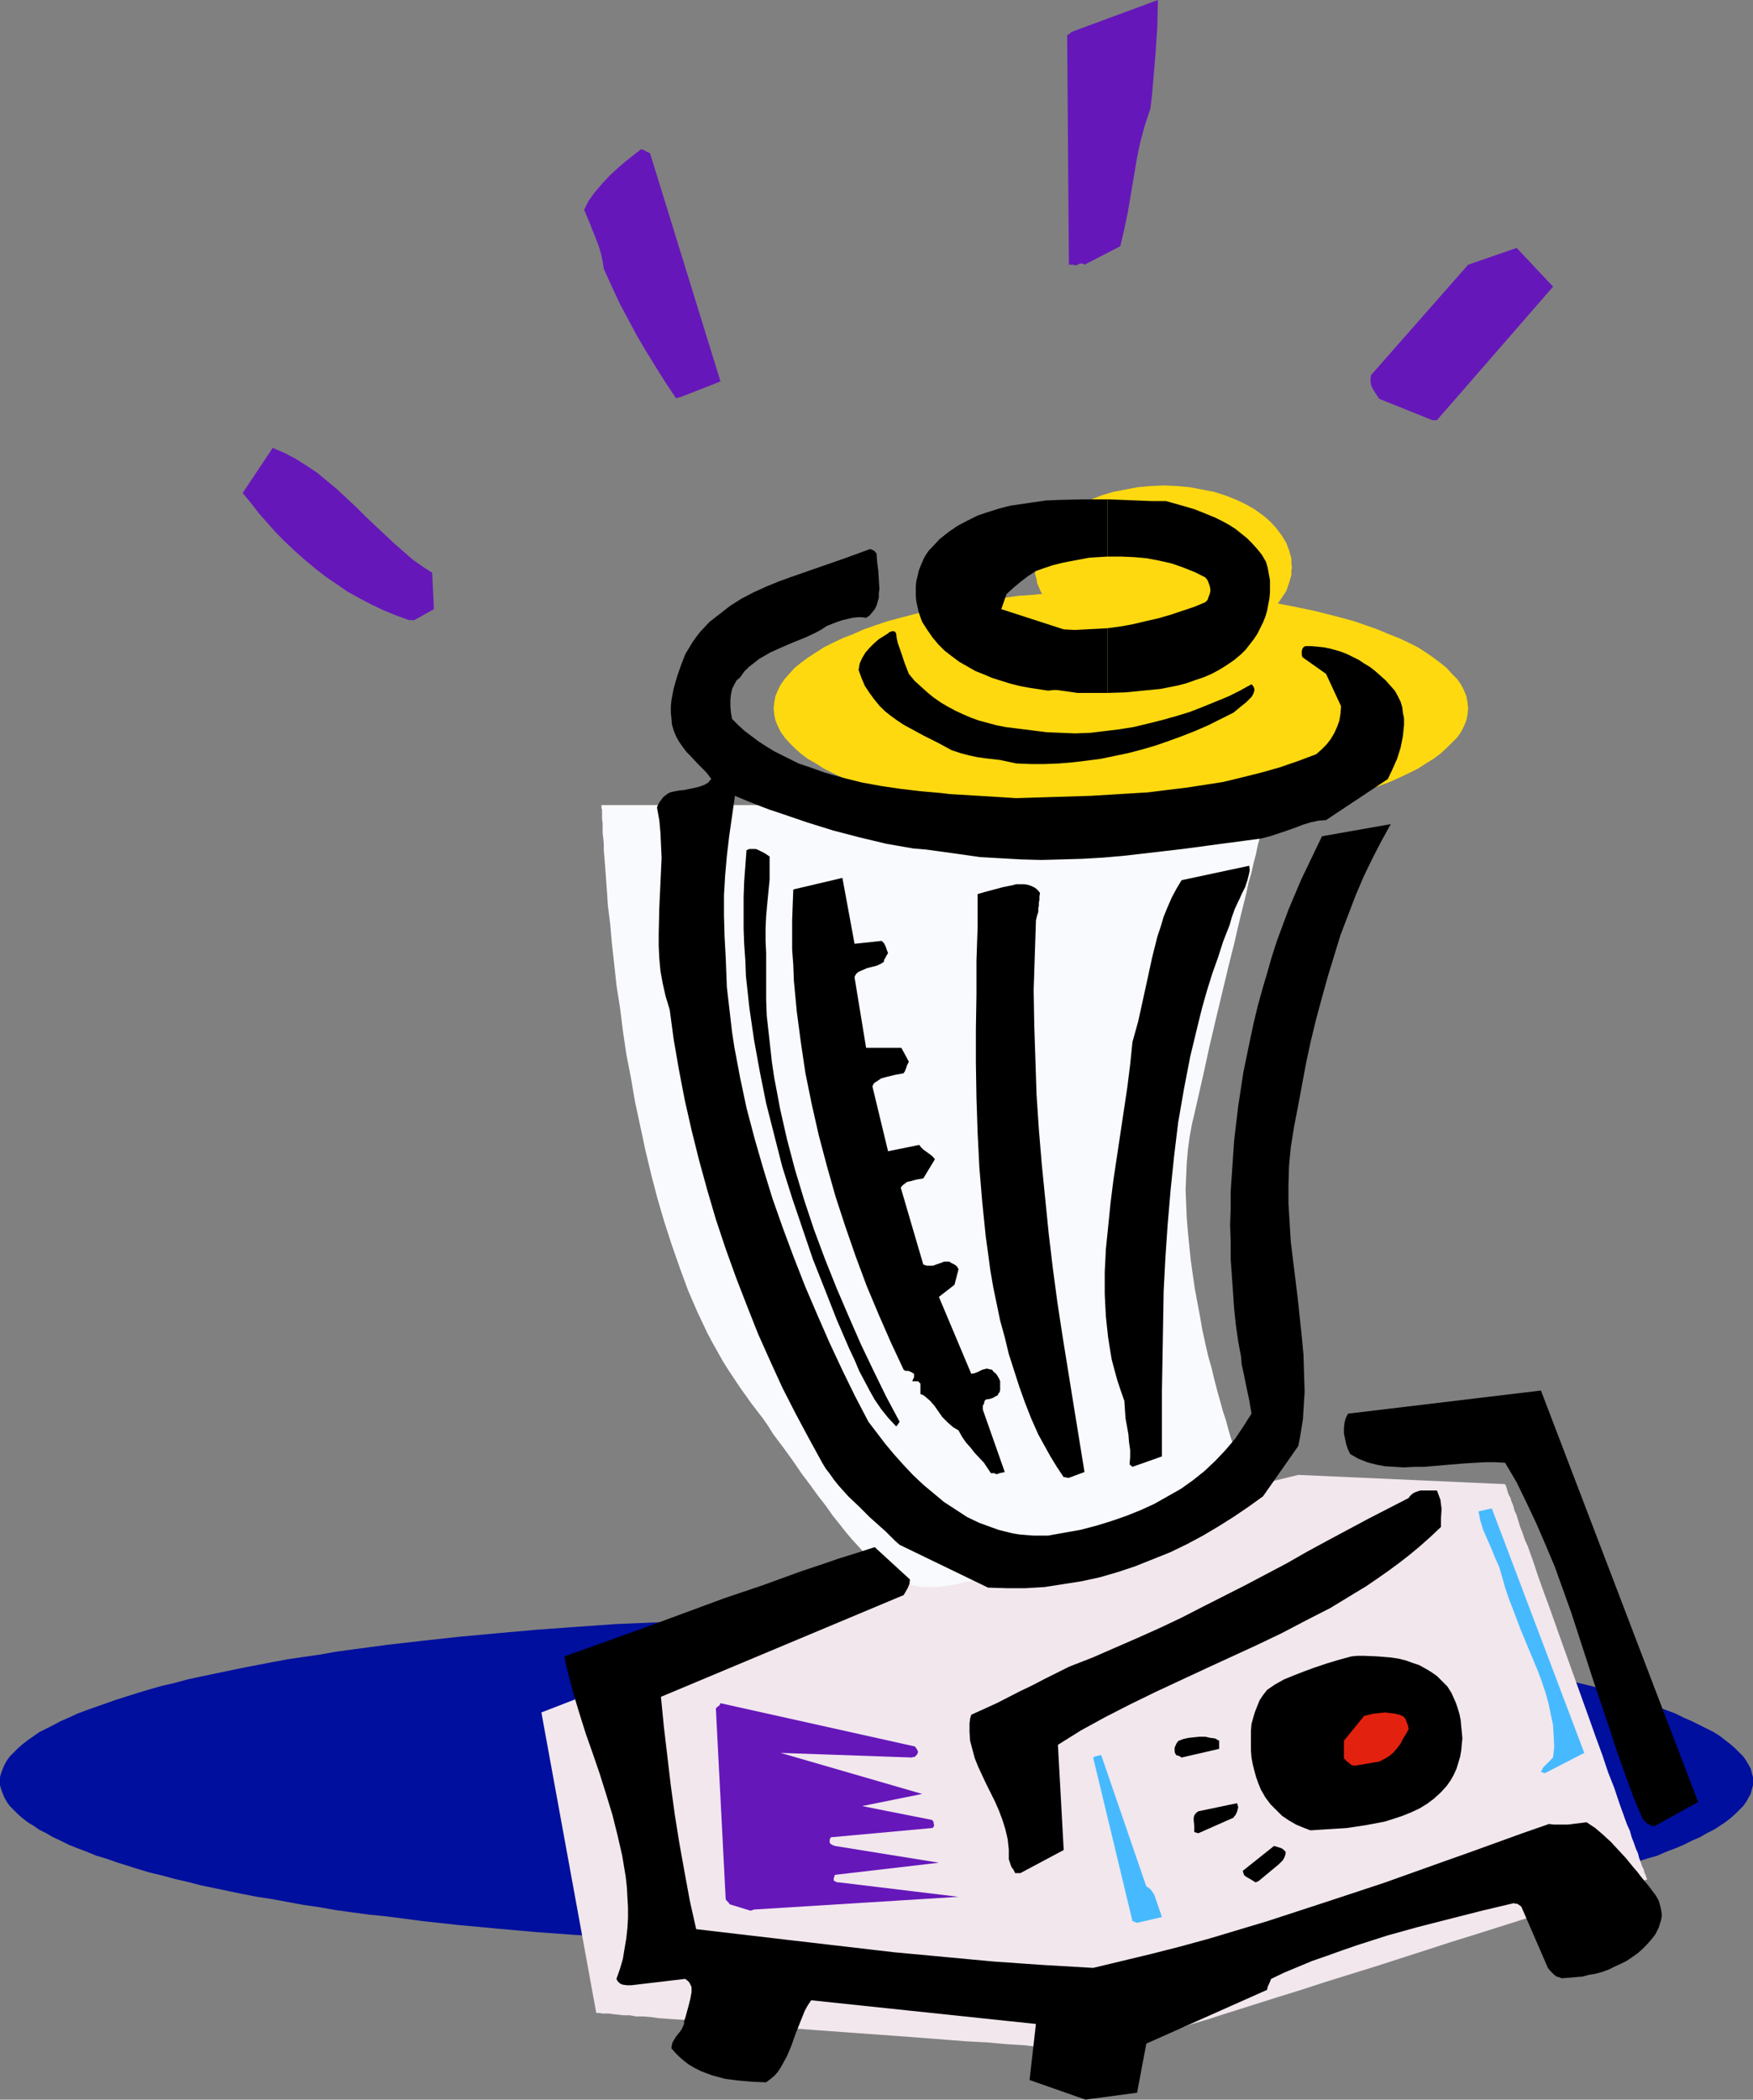 <?xml version="1.0" encoding="UTF-8" standalone="no"?>
<svg
   version="1.0"
   width="129.724mm"
   height="155.333mm"
   id="svg28"
   sodipodi:docname="Blender 06.wmf"
   xmlns:inkscape="http://www.inkscape.org/namespaces/inkscape"
   xmlns:sodipodi="http://sodipodi.sourceforge.net/DTD/sodipodi-0.dtd"
   xmlns="http://www.w3.org/2000/svg"
   xmlns:svg="http://www.w3.org/2000/svg">
  <rect width="100%" height="100%" fill="#808080" stroke="none"/>
  <sodipodi:namedview
     id="namedview28"
     pagecolor="#ffffff"
     bordercolor="#000000"
     borderopacity="0.25"
     inkscape:showpageshadow="2"
     inkscape:pageopacity="0.0"
     inkscape:pagecheckerboard="0"
     inkscape:deskcolor="#d1d1d1"
     inkscape:document-units="mm" />
  <defs
     id="defs1">
    <pattern
       id="WMFhbasepattern"
       patternUnits="userSpaceOnUse"
       width="6"
       height="6"
       x="0"
       y="0" />
  </defs>
  <path
     style="fill:#000f9e;fill-opacity:1;fill-rule:evenodd;stroke:none"
     d="m 245.147,452.152 h 12.605 l 12.282,0.162 12.282,0.323 12.12,0.323 11.797,0.646 11.635,0.485 11.312,0.808 11.15,0.808 10.827,0.97 10.666,0.97 10.181,1.131 10.019,1.131 4.848,0.646 4.686,0.646 4.686,0.646 4.686,0.808 4.525,0.646 4.363,0.646 4.202,0.808 4.363,0.808 4.04,0.808 4.04,0.808 3.878,0.808 3.878,0.808 3.717,0.808 3.555,0.97 3.394,0.808 3.394,0.97 3.232,0.97 3.232,0.97 2.909,0.97 2.909,0.97 2.909,0.97 2.586,0.97 2.586,0.97 2.262,1.131 2.262,0.97 2.262,1.131 1.939,0.97 1.939,0.97 1.778,1.131 1.454,1.131 1.454,1.131 1.293,1.131 1.131,1.131 1.131,1.131 0.808,1.131 0.646,1.131 0.646,1.131 0.323,1.293 0.323,1.131 v 1.131 1.131 l -0.323,1.131 -0.323,1.293 -0.646,1.131 -0.646,1.131 -0.808,1.131 -1.131,1.131 -1.131,1.131 -1.293,1.131 -1.454,1.131 -1.454,0.97 -1.778,1.131 -1.939,0.97 -1.939,1.131 -2.262,0.97 -2.262,1.131 -2.262,0.97 -2.586,0.97 -2.586,1.131 -2.909,0.808 -2.909,0.97 -2.909,0.97 -3.232,0.97 -3.232,0.97 -3.394,0.808 -3.394,0.97 -3.555,0.808 -3.717,0.97 -3.878,0.808 -3.878,0.808 -4.04,0.808 -4.04,0.808 -4.363,0.646 -4.202,0.808 -4.363,0.808 -4.525,0.646 -4.686,0.808 -4.686,0.646 -4.686,0.646 -4.848,0.485 -10.019,1.293 -10.181,1.131 -10.666,0.97 -10.827,0.97 -11.15,0.808 -11.312,0.646 -11.635,0.646 -11.797,0.646 -12.12,0.323 -12.282,0.323 -12.282,0.162 h -12.605 -12.605 l -12.443,-0.162 -12.12,-0.323 -12.12,-0.323 -11.797,-0.646 -11.635,-0.646 -11.474,-0.646 -11.15,-0.808 -10.827,-0.97 -10.504,-0.97 -10.342,-1.131 -9.858,-1.293 -4.848,-0.485 -4.848,-0.646 -4.686,-0.646 -4.525,-0.808 -4.525,-0.646 -4.363,-0.808 -4.363,-0.808 -4.202,-0.646 -4.202,-0.808 -3.878,-0.808 -3.878,-0.808 -3.878,-0.808 -3.717,-0.97 -3.555,-0.808 -3.555,-0.97 -3.394,-0.808 -3.232,-0.97 -3.07,-0.97 -3.07,-0.97 -2.747,-0.97 -2.747,-0.808 -2.747,-1.131 -2.586,-0.97 -2.424,-0.97 -2.262,-1.131 -2.101,-0.97 -1.939,-1.131 -1.939,-0.97 L 9.373,510.488 7.757,509.519 6.302,508.388 5.01,507.256 3.878,506.125 2.747,504.994 1.939,503.863 1.293,502.732 0.808,501.601 0.323,500.308 0,499.177 v -1.131 -1.131 l 0.323,-1.131 0.485,-1.293 0.485,-1.131 0.646,-1.131 0.808,-1.131 1.131,-1.131 1.131,-1.131 1.293,-1.131 1.454,-1.131 1.616,-1.131 1.616,-1.131 1.939,-0.97 1.939,-0.97 2.101,-1.131 2.262,-0.97 2.424,-1.131 2.586,-0.97 2.747,-0.97 2.747,-0.97 2.747,-0.97 3.07,-0.97 3.07,-0.97 3.232,-0.97 3.394,-0.97 3.555,-0.808 3.555,-0.97 3.717,-0.808 3.878,-0.808 3.878,-0.808 3.878,-0.808 4.202,-0.808 4.202,-0.808 4.363,-0.808 4.363,-0.646 4.525,-0.646 4.525,-0.808 4.686,-0.646 4.848,-0.646 4.848,-0.646 9.858,-1.131 10.342,-1.131 10.504,-0.97 10.827,-0.97 11.15,-0.808 11.474,-0.808 11.635,-0.485 11.797,-0.646 12.12,-0.323 12.12,-0.323 12.443,-0.162 z"
     id="path1" />
  <path
     style="fill:#f1e7ed;fill-opacity:1;fill-rule:evenodd;stroke:none"
     d="m 254.52,438.9 -103.101,39.915 15.352,84.031 h 0.162 0.323 0.485 l 0.646,0.162 h 0.808 1.131 l 1.131,0.162 1.454,0.162 1.454,0.162 h 1.778 l 1.778,0.323 h 1.939 l 2.101,0.162 2.262,0.323 2.262,0.162 2.424,0.162 2.586,0.162 2.747,0.162 5.494,0.485 5.818,0.485 6.141,0.485 6.464,0.485 6.464,0.485 13.251,0.97 13.413,0.97 6.464,0.485 6.302,0.485 6.141,0.485 5.979,0.323 5.494,0.485 2.747,0.162 2.424,0.162 2.586,0.323 2.262,0.162 2.262,0.162 2.101,0.162 h 1.939 l 1.778,0.162 1.778,0.162 1.616,0.162 h 1.293 l 1.131,0.162 h 1.131 0.97 l 0.646,0.162 h 0.808 0.162 l 0.323,-0.162 0.646,-0.162 0.646,-0.162 0.97,-0.323 1.131,-0.323 1.293,-0.485 1.454,-0.323 1.616,-0.485 1.778,-0.646 1.939,-0.485 2.101,-0.808 2.262,-0.646 2.262,-0.808 2.586,-0.646 2.586,-0.97 2.747,-0.808 2.747,-0.808 2.909,-0.97 3.07,-0.97 6.141,-1.939 6.626,-2.101 6.787,-2.101 6.949,-2.262 14.059,-4.363 14.059,-4.525 6.949,-2.262 6.787,-2.101 6.626,-2.101 6.141,-1.939 3.07,-0.97 2.909,-0.97 2.909,-0.97 2.586,-0.808 2.586,-0.808 2.586,-0.808 2.262,-0.808 2.262,-0.646 2.101,-0.646 1.939,-0.646 1.778,-0.646 1.616,-0.485 1.616,-0.485 1.131,-0.485 1.131,-0.323 0.97,-0.323 0.808,-0.162 0.485,-0.162 0.323,-0.162 h 0.162 v -0.162 l -0.162,-0.162 -0.162,-0.485 -0.162,-0.485 -0.323,-0.646 -0.162,-0.808 -0.485,-0.97 -0.323,-0.97 -0.485,-1.293 -0.323,-1.293 -0.646,-1.454 -0.485,-1.454 -0.646,-1.616 -0.485,-1.778 -0.808,-1.778 -0.646,-1.778 -1.454,-4.04 -1.454,-4.363 -1.778,-4.525 -1.616,-4.848 -1.778,-4.848 -1.778,-5.01 -3.717,-10.342 -3.717,-10.342 -1.778,-5.01 -1.778,-5.01 -1.778,-4.848 -1.616,-4.525 -1.454,-4.363 -1.454,-4.04 -0.808,-1.778 -0.646,-1.939 -0.646,-1.616 -0.485,-1.616 -0.485,-1.616 -0.646,-1.454 -0.323,-1.293 -0.485,-1.131 -0.323,-1.131 -0.485,-0.808 -0.323,-0.97 -0.162,-0.646 -0.162,-0.485 -0.162,-0.485 -0.162,-0.162 v -0.162 l -57.853,-2.586 z"
     id="path2" />
  <path
     style="fill:#ffd90f;fill-opacity:1;fill-rule:evenodd;stroke:none"
     d="m 325.462,135.742 3.717,0.162 3.555,0.323 3.394,0.646 3.394,0.646 3.07,0.97 2.909,1.131 2.747,1.293 2.586,1.454 2.262,1.616 2.101,1.778 1.778,1.939 1.454,1.939 1.293,2.101 0.808,2.101 0.323,1.131 0.323,1.131 v 1.293 l 0.162,1.131 -0.162,1.131 v 1.131 l -0.323,1.131 -0.323,1.131 -0.808,2.262 -1.293,1.939 -1.454,2.101 -1.778,1.778 -2.101,1.778 -2.262,1.616 -2.586,1.454 -2.747,1.293 -2.909,1.131 -3.07,0.97 -3.394,0.808 -3.394,0.485 -3.555,0.323 -3.717,0.162 -3.717,-0.162 -3.555,-0.323 -3.394,-0.485 -3.394,-0.808 -3.232,-0.97 -2.909,-1.131 -2.747,-1.293 -2.586,-1.454 -2.262,-1.616 -2.101,-1.778 -1.778,-1.778 -1.616,-2.101 -1.131,-1.939 -0.485,-1.131 -0.485,-1.131 -0.162,-1.131 -0.323,-1.131 -0.162,-1.131 v -1.131 -1.131 l 0.162,-1.293 0.323,-1.131 0.162,-1.131 0.485,-0.97 0.485,-1.131 1.131,-2.101 1.616,-1.939 1.778,-1.939 2.101,-1.778 2.262,-1.616 2.586,-1.454 2.747,-1.293 2.909,-1.131 3.232,-0.97 3.394,-0.646 3.394,-0.646 3.555,-0.323 z"
     id="path3" />
  <path
     style="fill:#ffd90f;fill-opacity:1;fill-rule:evenodd;stroke:none"
     d="m 313.504,165.153 5.01,0.162 h 4.848 l 4.848,0.162 4.848,0.323 4.686,0.485 4.525,0.323 4.525,0.646 4.363,0.485 4.363,0.646 4.202,0.808 4.04,0.808 3.878,0.808 3.878,0.97 3.717,0.97 3.555,0.97 3.232,1.131 3.232,1.131 3.07,1.293 2.909,1.131 2.747,1.293 2.586,1.293 2.262,1.454 2.101,1.454 1.939,1.454 1.778,1.454 1.454,1.616 1.454,1.454 1.131,1.616 0.808,1.616 0.646,1.616 0.323,1.778 0.162,1.616 -0.162,1.616 -0.323,1.616 -0.646,1.616 -0.808,1.616 -1.131,1.616 -1.454,1.454 -1.454,1.454 -1.778,1.616 -1.939,1.454 -2.101,1.293 -2.262,1.454 -2.586,1.293 -2.747,1.293 -2.909,1.293 -3.07,1.131 -3.232,1.131 -3.232,1.131 -3.555,0.97 -3.717,0.97 -3.878,0.97 -3.878,0.808 -4.04,0.808 -4.202,0.808 -4.363,0.646 -4.363,0.485 -4.525,0.646 -4.525,0.323 -4.686,0.323 -4.848,0.323 -4.848,0.162 -4.848,0.162 -5.01,0.162 -4.848,-0.162 -5.01,-0.162 -4.848,-0.162 -4.848,-0.323 -4.686,-0.323 -4.525,-0.323 -4.525,-0.646 -4.525,-0.485 -4.202,-0.646 -4.202,-0.808 -4.04,-0.808 -4.04,-0.808 -3.717,-0.97 -3.717,-0.97 -3.555,-0.97 -3.394,-1.131 -3.232,-1.131 -2.909,-1.131 -2.909,-1.293 -2.747,-1.293 -2.586,-1.293 -2.262,-1.454 -2.262,-1.293 -1.939,-1.454 -1.778,-1.616 -1.454,-1.454 -1.293,-1.454 -1.131,-1.616 -0.808,-1.616 -0.646,-1.616 -0.323,-1.616 -0.162,-1.616 0.162,-1.616 0.323,-1.778 0.646,-1.616 0.808,-1.616 1.131,-1.616 1.293,-1.454 1.454,-1.616 1.778,-1.454 1.939,-1.454 2.262,-1.454 2.262,-1.454 2.586,-1.293 2.747,-1.293 2.909,-1.131 2.909,-1.293 3.232,-1.131 3.394,-1.131 3.555,-0.97 3.717,-0.97 3.717,-0.97 4.04,-0.808 4.04,-0.808 4.202,-0.808 4.202,-0.646 4.525,-0.485 4.525,-0.646 4.525,-0.323 4.686,-0.485 4.848,-0.323 4.848,-0.162 h 5.01 z"
     id="path4" />
  <path
     style="fill:#f9fafe;fill-opacity:1;fill-rule:evenodd;stroke:none"
     d="m 168.225,225.106 v 0.808 l 0.162,0.485 v 0.808 0.808 0.97 l 0.162,1.131 v 1.293 1.454 l 0.162,1.454 0.162,1.616 v 1.778 l 0.162,1.939 0.162,1.939 0.162,2.101 0.162,2.262 0.162,2.262 0.162,2.262 0.162,2.586 0.646,5.171 0.485,5.494 0.646,5.818 0.646,5.979 0.97,6.141 0.808,6.464 0.97,6.626 1.293,6.626 1.131,6.626 1.454,6.787 1.454,6.787 1.616,6.787 1.778,6.787 1.939,6.626 2.101,6.464 2.262,6.464 2.262,6.141 2.586,5.979 2.747,5.818 1.454,2.747 1.454,2.586 1.454,2.586 1.616,2.586 1.616,2.424 1.616,2.424 3.232,4.525 1.616,2.101 1.616,2.101 1.454,2.101 1.293,2.101 2.909,3.878 2.586,3.555 2.424,3.555 2.424,3.232 2.101,2.909 2.262,2.909 1.939,2.747 1.939,2.424 1.778,2.262 1.778,2.101 1.778,1.939 1.616,1.778 1.616,1.616 1.616,1.454 1.454,1.293 1.454,1.131 1.454,0.97 1.454,0.808 1.616,0.646 1.454,0.646 1.454,0.485 1.616,0.323 1.616,0.162 h 1.616 1.778 l 1.778,-0.162 1.939,-0.323 1.939,-0.323 1.939,-0.485 2.262,-0.485 2.262,-0.646 2.586,-0.808 2.747,-0.808 2.747,-1.131 2.909,-0.97 3.07,-1.131 3.07,-1.293 6.302,-2.586 6.302,-2.747 6.464,-2.909 6.302,-2.747 5.979,-2.909 2.909,-1.454 2.747,-1.293 2.747,-1.293 2.424,-1.131 2.424,-1.131 2.101,-1.131 1.939,-0.97 1.778,-0.97 1.454,-0.646 1.293,-0.808 1.131,-0.485 0.646,-0.323 0.485,-0.323 h 0.162 v -0.162 0 l -0.162,-0.323 -0.162,-0.162 -0.162,-0.808 -0.485,-1.131 -0.323,-1.293 -0.646,-1.778 -0.646,-1.778 -0.646,-2.262 -0.646,-2.424 -0.808,-2.424 -0.808,-2.909 -0.808,-2.909 -0.808,-3.07 -0.808,-3.394 -0.97,-3.394 -0.808,-3.555 -0.808,-3.717 -0.646,-3.717 -1.454,-7.757 -1.131,-7.918 -0.808,-7.918 -0.323,-4.04 -0.162,-3.878 -0.162,-3.878 0.162,-3.878 0.162,-3.717 0.323,-3.717 0.485,-3.555 0.646,-3.555 0.808,-3.394 0.808,-3.555 1.616,-7.11 1.616,-7.434 1.778,-7.595 1.778,-7.434 1.778,-7.434 1.778,-7.11 0.808,-3.555 0.808,-3.394 0.808,-3.232 0.808,-3.232 0.646,-3.07 0.808,-2.747 0.646,-2.909 0.646,-2.424 0.485,-2.424 0.646,-2.262 0.485,-1.939 0.485,-1.778 0.323,-1.454 0.323,-1.293 0.323,-0.97 0.162,-0.808 v -0.323 -0.323 z"
     id="path5" />
  <path
     style="fill:#000000;fill-opacity:1;fill-rule:evenodd;stroke:none"
     d="m 304.616,586.924 13.413,-1.778 2.586,-13.736 33.774,-15.029 0.162,-0.808 0.646,-1.454 0.323,-0.808 3.717,-1.778 3.878,-1.616 3.878,-1.616 4.202,-1.454 4.04,-1.454 4.202,-1.454 8.565,-2.747 8.726,-2.424 8.888,-2.262 8.888,-2.262 8.888,-2.101 0.485,0.162 h 0.485 l 0.485,0.323 0.646,0.485 7.434,17.129 0.646,0.808 0.808,0.808 0.323,0.323 0.646,0.485 0.646,0.162 0.808,0.323 3.878,-0.323 1.939,-0.162 1.778,-0.485 1.939,-0.323 1.778,-0.485 1.778,-0.646 1.616,-0.808 1.778,-0.808 1.616,-0.808 1.454,-0.97 1.616,-1.131 1.293,-1.131 1.293,-1.293 1.293,-1.454 1.131,-1.454 0.485,-0.97 0.485,-0.97 0.323,-1.131 0.323,-0.97 0.162,-0.97 v -0.808 l -0.162,-0.97 -0.162,-0.808 -0.485,-1.778 -0.808,-1.454 -0.97,-1.293 -0.97,-1.293 -2.262,-2.747 -0.97,-1.293 -1.131,-1.293 -2.101,-2.586 -2.101,-2.262 -2.101,-2.262 -2.101,-1.939 -2.262,-1.939 -2.424,-1.616 -2.586,0.323 -2.586,0.323 h -2.747 -1.293 l -1.293,-0.162 -7.434,2.586 -7.595,2.747 -7.595,2.747 -7.757,2.747 -15.837,5.656 -16.16,5.333 -16.322,5.333 -8.08,2.424 -8.08,2.424 -8.242,2.262 -8.242,2.101 -8.08,1.939 -8.08,1.939 -13.898,-0.808 -13.898,-0.97 -13.898,-1.293 -13.898,-1.293 -13.898,-1.616 -13.898,-1.616 -27.634,-3.232 -1.778,-7.918 -1.454,-7.918 -1.454,-8.08 -1.293,-8.08 -1.131,-8.242 -0.97,-8.242 -0.97,-8.242 -0.808,-8.242 67.872,-28.441 0.485,-0.808 0.646,-1.131 0.485,-1.131 0.162,-1.293 -9.858,-9.049 -5.01,1.616 -5.171,1.616 -5.171,1.778 -5.333,1.778 -10.666,3.878 -10.989,3.717 -22.301,8.242 -22.139,7.918 0.485,2.586 0.646,2.586 1.454,5.494 1.616,5.333 1.778,5.656 1.939,5.494 1.939,5.656 1.778,5.656 1.778,5.818 1.454,5.818 1.293,5.656 0.97,5.818 0.323,2.909 0.162,2.909 0.162,2.909 v 2.909 l -0.162,2.747 -0.323,2.909 -0.485,2.909 -0.485,2.909 -0.808,2.747 -0.97,2.747 0.323,0.646 0.485,0.485 0.485,0.323 0.485,0.162 1.131,0.162 h 1.293 l 15.029,-1.778 0.646,0.485 0.485,0.485 0.323,0.646 0.323,0.646 v 0.646 0.808 l -0.323,1.778 -0.485,1.939 -0.485,1.778 -0.485,1.778 -0.323,0.808 v 0.808 l -0.485,1.131 -0.485,0.808 -0.646,0.808 -0.646,0.808 -0.485,0.808 -0.485,0.808 -0.162,0.646 -0.162,0.97 1.131,1.293 1.131,1.131 1.293,1.131 1.293,0.97 1.616,0.97 1.616,0.808 1.616,0.646 1.778,0.646 1.778,0.485 1.778,0.485 3.878,0.485 3.717,0.323 3.878,0.162 1.293,-0.97 1.131,-0.97 0.97,-1.131 0.808,-1.293 0.808,-1.454 0.808,-1.454 1.293,-3.07 1.131,-3.232 1.293,-3.232 1.293,-3.232 0.808,-1.454 0.97,-1.454 62.862,6.626 -1.778,15.675 15.675,5.494 z"
     id="path6" />
  <path
     style="fill:#47baff;fill-opacity:1;fill-rule:evenodd;stroke:none"
     d="m 318.028,537.637 6.949,-1.616 -2.101,-6.141 -0.485,-0.808 -0.485,-0.646 -0.485,-0.485 -0.808,-0.485 -12.605,-36.683 h -0.323 l -0.646,0.162 -0.646,0.162 -0.646,0.323 10.989,45.732 z"
     id="path7" />
  <path
     style="fill:#6617ba;fill-opacity:1;fill-rule:evenodd;stroke:none"
     d="m 210.888,533.92 57.206,-3.555 -33.451,-4.04 h -0.485 l -0.323,-0.162 -0.323,-0.162 -0.323,-0.162 v -0.323 -0.323 l 0.162,-0.485 0.162,-0.485 29.088,-3.394 -29.088,-4.686 -0.808,-0.323 -0.485,-0.323 -0.162,-0.323 v -0.323 -0.485 l 0.323,-0.646 28.28,-2.586 0.323,-0.162 0.162,-0.162 v -0.162 l 0.162,-0.323 -0.162,-0.323 v -0.323 l -0.162,-0.485 -0.323,-0.323 -19.554,-3.878 16.806,-3.394 -39.592,-11.473 36.845,1.293 0.162,-0.162 h 0.485 l 0.323,-0.323 0.323,-0.323 0.162,-0.323 0.162,-0.485 -0.323,-0.646 -0.162,-0.323 -0.323,-0.323 v -0.162 l -54.459,-12.12 -0.162,0.323 -0.162,0.323 -0.485,0.323 -0.485,0.485 2.747,53.327 0.162,0.323 0.162,0.162 0.162,0.162 v 0 l 0.162,0.162 0.162,0.162 0.323,0.485 5.818,1.778 z"
     id="path8" />
  <path
     style="fill:#000000;fill-opacity:1;fill-rule:evenodd;stroke:none"
     d="m 351.964,526.002 5.656,-4.686 0.485,-0.485 0.646,-0.646 0.485,-0.808 0.323,-0.97 v -0.646 l -0.323,-0.323 -0.323,-0.323 -0.485,-0.323 -0.97,-0.323 -1.131,-0.323 -8.726,6.949 0.162,0.646 0.162,0.485 0.323,0.323 0.485,0.323 1.131,0.646 1.293,0.808 z"
     id="path9" />
  <path
     style="fill:#000000;fill-opacity:1;fill-rule:evenodd;stroke:none"
     d="m 285.385,523.739 12.12,-6.464 -1.616,-29.411 6.464,-4.04 6.787,-3.717 6.949,-3.555 6.949,-3.394 14.221,-6.626 14.059,-6.464 7.11,-3.394 6.787,-3.555 6.949,-3.555 6.626,-4.04 3.232,-1.939 3.07,-2.101 3.232,-2.262 3.07,-2.262 2.909,-2.262 2.909,-2.424 2.909,-2.586 2.909,-2.747 v -2.424 l 0.162,-2.586 -0.162,-1.293 -0.162,-1.293 -0.485,-1.293 -0.485,-1.293 h -4.686 l -0.97,0.323 -0.808,0.323 -0.646,0.485 -0.485,0.485 -0.323,0.485 -11.312,5.818 -11.474,6.141 -5.656,3.07 -5.656,3.232 -11.635,6.141 -11.797,5.979 -5.979,3.07 -6.141,2.909 -6.141,2.747 -6.302,2.747 -6.302,2.747 -6.626,2.586 -6.787,3.394 -3.394,1.778 -3.394,1.616 -6.626,3.394 -7.11,3.232 -0.323,1.131 -0.162,1.293 v 1.293 1.131 l 0.162,2.424 0.646,2.424 0.646,2.424 0.97,2.424 2.262,4.848 2.424,4.848 1.131,2.586 0.97,2.586 0.808,2.586 0.646,2.747 0.323,2.909 v 1.293 1.454 l 0.323,0.97 0.162,0.485 0.162,0.485 0.162,0.323 0.485,0.646 0.162,0.323 0.162,0.323 0.162,0.323 z"
     id="path10" />
  <path
     style="fill:#000000;fill-opacity:1;fill-rule:evenodd;stroke:none"
     d="m 335.158,512.589 9.858,-4.363 0.162,-0.323 0.323,-0.323 0.485,-0.97 0.162,-0.646 0.162,-0.646 -0.162,-0.646 -0.162,-0.485 -10.827,2.262 -0.646,0.485 -0.485,0.646 -0.162,0.646 v 0.808 l 0.162,1.616 v 0.808 0.808 z"
     id="path11" />
  <path
     style="fill:#000000;fill-opacity:1;fill-rule:evenodd;stroke:none"
     d="m 366.508,511.781 2.424,-0.162 2.586,-0.162 5.171,-0.323 5.333,-0.808 2.586,-0.485 2.586,-0.485 2.586,-0.808 2.424,-0.808 2.424,-0.97 2.424,-1.131 2.101,-1.293 1.939,-1.454 1.939,-1.778 1.616,-1.778 1.131,-1.616 0.808,-1.454 0.808,-1.778 0.485,-1.616 0.485,-1.616 0.323,-1.778 0.162,-1.778 0.162,-1.616 -0.162,-1.778 -0.162,-1.616 -0.162,-1.778 -0.323,-1.616 -0.485,-1.616 -0.485,-1.454 -0.646,-1.454 -0.646,-1.454 -1.131,-1.778 -1.454,-1.454 -1.454,-1.454 -1.616,-1.131 -1.616,-0.97 -1.778,-0.97 -1.939,-0.646 -1.778,-0.646 -1.939,-0.485 -2.101,-0.323 -1.939,-0.162 -1.939,-0.162 -3.717,-0.162 h -1.939 l -1.616,0.162 -3.555,0.97 -3.232,0.97 -3.394,1.131 -3.07,1.131 -2.909,1.131 -2.747,1.131 -2.586,1.454 -2.101,1.454 -1.131,1.454 -0.97,1.454 -0.646,1.616 -0.646,1.616 -0.485,1.616 -0.485,1.778 -0.162,1.939 v 1.778 1.939 1.778 l 0.162,1.939 0.323,1.778 0.485,1.939 0.485,1.778 0.646,1.778 0.646,1.616 1.293,2.262 1.454,1.939 1.616,1.616 1.616,1.616 1.939,1.293 1.939,1.131 1.939,0.808 z"
     id="path12" />
  <path
     style="fill:#000000;fill-opacity:1;fill-rule:evenodd;stroke:none"
     d="m 462.66,510.65 12.282,-6.787 -43.955,-115.058 -53.974,6.464 -0.646,1.293 -0.323,1.293 -0.162,1.454 v 1.454 l 0.323,1.616 0.323,1.454 0.485,1.454 0.646,1.293 2.262,1.293 2.424,0.97 2.424,0.646 2.586,0.485 2.747,0.162 2.586,0.162 2.909,-0.162 h 2.747 l 5.656,-0.485 5.818,-0.485 5.656,-0.323 h 2.747 l 2.747,0.162 3.232,5.494 2.747,5.656 2.747,5.818 2.586,5.979 2.586,6.141 2.262,6.302 2.262,6.302 2.101,6.464 4.202,12.928 4.363,12.928 2.101,6.464 2.262,6.302 2.262,6.302 2.586,6.141 0.162,0.323 0.323,0.323 0.646,0.808 1.131,0.646 0.485,0.162 z"
     id="path13" />
  <path
     style="fill:#47baff;fill-opacity:1;fill-rule:evenodd;stroke:none"
     d="m 432.118,495.783 10.989,-5.656 -25.856,-68.356 -3.717,0.808 0.485,2.586 0.808,2.586 1.131,2.586 1.131,2.586 1.131,2.747 1.131,2.586 0.808,2.747 0.808,2.909 0.97,2.909 1.131,2.909 2.262,5.979 2.424,5.818 2.424,5.818 1.131,3.07 0.97,2.909 0.808,2.909 0.646,3.07 0.646,3.07 0.162,2.909 0.162,3.07 -0.323,3.07 -1.778,1.778 -0.97,0.97 -0.646,1.293 z"
     id="path14" />
  <path
     style="fill:#e3210f;fill-opacity:1;fill-rule:evenodd;stroke:none"
     d="m 379.113,493.682 6.626,-1.131 1.616,-0.808 1.293,-0.808 1.131,-0.97 0.97,-1.131 0.97,-1.293 0.646,-1.293 0.808,-1.293 0.808,-1.454 -0.162,-0.97 -0.323,-0.808 -0.323,-0.97 -0.646,-0.808 -1.131,-0.485 -1.293,-0.323 -1.454,-0.162 -1.293,-0.162 -1.454,0.162 -1.616,0.162 -2.747,0.646 -5.656,6.949 v 4.686 0.323 l 0.323,0.162 0.323,0.485 0.485,0.323 0.97,0.808 0.646,0.162 z"
     id="path15" />
  <path
     style="fill:#000000;fill-opacity:1;fill-rule:evenodd;stroke:none"
     d="m 330.472,491.42 10.504,-2.424 v -2.262 l -1.131,-0.646 -1.293,-0.162 -1.454,-0.323 h -1.616 l -1.616,0.162 -1.454,0.162 -1.454,0.323 -1.293,0.485 -0.323,0.323 -0.323,0.485 -0.485,1.131 v 0.485 0.646 l 0.162,0.485 0.323,0.485 0.646,0.162 0.323,0.162 z"
     id="path16" />
  <path
     style="fill:#000000;fill-opacity:1;fill-rule:evenodd;stroke:none"
     d="m 276.336,443.91 5.171,0.162 h 5.333 l 5.333,-0.323 5.171,-0.808 5.171,-0.808 5.171,-1.131 5.01,-1.454 4.848,-1.616 4.848,-1.939 4.848,-1.939 4.686,-2.262 4.525,-2.424 4.363,-2.586 4.363,-2.747 4.04,-2.747 4.04,-2.909 9.858,-14.059 0.485,-2.424 0.808,-5.01 0.162,-2.586 0.323,-5.171 -0.162,-5.01 -0.162,-5.333 -0.485,-5.171 -1.131,-10.665 -1.293,-10.504 -0.646,-5.333 -0.323,-5.333 -0.323,-5.333 v -5.171 l 0.162,-5.333 0.485,-5.171 0.97,-5.979 1.131,-5.818 1.131,-6.141 1.131,-5.979 1.293,-5.979 1.454,-5.979 1.616,-5.979 1.616,-5.818 1.778,-5.818 1.778,-5.818 2.101,-5.494 2.101,-5.494 2.262,-5.333 2.424,-5.01 2.586,-5.01 2.586,-4.686 -19.23,3.394 -1.939,4.04 -1.939,4.04 -1.939,4.04 -1.778,4.202 -1.778,4.202 -1.616,4.363 -1.616,4.363 -1.454,4.525 -1.293,4.525 -1.293,4.363 -1.293,4.686 -1.131,4.686 -0.97,4.525 -1.939,9.373 -1.454,9.534 -1.131,9.534 -0.323,4.686 -0.323,4.848 -0.323,4.686 v 4.848 l -0.162,4.686 0.162,4.686 v 4.848 l 0.323,4.525 0.323,4.686 0.323,4.686 0.485,4.525 0.646,4.525 0.808,4.363 0.162,2.101 0.485,2.101 0.808,4.04 0.808,3.717 0.323,1.939 0.323,1.939 -2.262,3.555 -2.262,3.394 -2.747,3.232 -2.747,2.909 -3.07,2.909 -3.232,2.586 -3.394,2.424 -3.717,2.101 -3.717,2.101 -3.878,1.778 -4.04,1.616 -4.202,1.454 -4.202,1.293 -4.363,1.131 -4.525,0.808 -4.525,0.808 h -1.939 -2.101 l -2.101,-0.162 -1.939,-0.162 -1.939,-0.323 -1.939,-0.485 -1.939,-0.485 -1.778,-0.646 -3.555,-1.293 -3.394,-1.616 -3.232,-2.101 -3.232,-2.101 -2.909,-2.424 -2.909,-2.424 -2.909,-2.747 -2.586,-2.747 -2.747,-3.07 -2.424,-2.909 -4.686,-6.141 -3.717,-7.11 -3.555,-7.272 -3.555,-7.595 -3.394,-7.757 -3.394,-7.918 -3.232,-8.242 -3.07,-8.242 -2.909,-8.242 -2.586,-8.403 -2.424,-8.403 -2.262,-8.565 -1.778,-8.403 -1.616,-8.565 -0.646,-4.202 -0.485,-4.202 -0.485,-4.202 -0.485,-4.202 -0.162,-4.202 -0.162,-4.04 -0.323,-5.979 -0.162,-5.818 v -5.656 l 0.323,-5.494 0.485,-5.494 0.646,-5.494 0.808,-5.656 0.808,-5.656 3.07,1.293 3.232,1.293 3.394,1.293 3.394,1.131 7.11,2.424 7.272,2.262 7.434,1.939 7.434,1.778 3.717,0.646 3.717,0.646 3.717,0.323 3.555,0.485 5.818,0.808 5.656,0.808 5.656,0.323 5.818,0.323 5.656,0.162 5.818,-0.162 5.656,-0.162 5.656,-0.323 5.656,-0.485 5.656,-0.646 11.15,-1.293 10.827,-1.454 10.989,-1.454 2.586,-0.646 2.424,-0.808 2.424,-0.808 2.262,-0.808 2.101,-0.808 2.101,-0.646 2.262,-0.485 2.101,-0.162 17.291,-11.473 1.293,-2.747 1.293,-2.909 0.97,-3.07 0.323,-1.616 0.323,-1.616 0.162,-1.616 0.162,-1.616 v -1.778 l -0.323,-1.616 -0.162,-1.454 -0.485,-1.616 -0.808,-1.616 -0.808,-1.454 -1.293,-1.454 -1.293,-1.454 -1.454,-1.293 -1.454,-1.293 -1.454,-1.131 -1.616,-0.97 -1.454,-0.97 -1.616,-0.808 -1.616,-0.808 -1.616,-0.646 -1.616,-0.485 -1.778,-0.485 -1.616,-0.323 -1.616,-0.162 -1.616,-0.162 h -1.616 -0.323 l -0.323,0.162 -0.323,0.323 -0.162,0.323 -0.162,0.485 v 0.646 0.485 l 0.162,0.646 6.626,4.686 4.202,9.05 -0.162,2.101 -0.323,1.939 -0.646,1.778 -0.808,1.778 -0.97,1.616 -1.131,1.454 -1.454,1.454 -1.454,1.293 -5.171,1.939 -5.171,1.778 -5.171,1.454 -5.171,1.293 -5.333,1.293 -5.171,0.808 -5.333,0.808 -5.333,0.646 -5.171,0.646 -5.333,0.323 -10.666,0.646 -10.504,0.323 -10.342,0.323 -5.171,-0.323 -5.333,-0.323 -5.333,-0.323 -2.747,-0.162 -2.747,-0.323 -5.494,-0.485 -5.494,-0.646 -5.494,-0.808 -5.333,-0.97 -5.171,-1.293 -5.171,-1.454 -5.01,-1.778 -2.424,-0.808 -2.262,-1.131 -2.262,-1.131 -2.262,-1.131 -2.101,-1.293 -2.262,-1.454 -1.939,-1.454 -1.939,-1.454 -1.778,-1.616 -1.778,-1.778 -0.323,-1.778 -0.162,-1.778 v -1.778 l 0.162,-1.454 0.323,-1.616 0.646,-1.293 0.646,-1.131 0.97,-0.808 1.131,-1.616 1.293,-1.293 1.454,-1.131 1.454,-1.131 3.07,-1.778 3.232,-1.454 3.394,-1.454 3.232,-1.293 3.07,-1.454 1.454,-0.808 1.454,-0.97 2.909,-1.131 1.454,-0.485 1.454,-0.323 1.293,-0.323 1.454,-0.162 h 1.293 l 1.131,0.162 0.97,-0.646 0.808,-0.97 0.646,-0.808 0.485,-0.97 0.323,-1.131 0.323,-1.131 v -1.293 l 0.162,-1.131 -0.162,-2.586 -0.162,-2.586 -0.323,-2.424 -0.162,-2.424 h -0.162 l -0.323,-0.485 -0.485,-0.323 -0.808,-0.323 -3.555,1.293 -3.555,1.293 -3.717,1.293 -3.717,1.293 -7.434,2.586 -3.555,1.293 -3.555,1.454 -3.555,1.616 -3.394,1.778 -3.07,1.939 -2.909,2.262 -2.909,2.262 -2.586,2.747 -1.131,1.454 -1.131,1.616 -0.97,1.616 -0.97,1.616 -1.131,2.909 -1.131,3.232 -0.97,3.394 -0.323,1.616 -0.323,1.778 -0.162,1.616 v 1.778 l 0.162,1.616 0.162,1.778 0.485,1.616 0.646,1.616 0.808,1.454 1.131,1.616 0.97,1.293 1.131,1.131 2.101,2.262 2.101,2.101 0.808,0.97 0.808,1.131 -0.485,0.485 -0.323,0.485 -1.131,0.646 -1.293,0.485 -1.293,0.323 -3.07,0.646 -1.616,0.162 -1.616,0.323 -0.646,0.162 -0.646,0.323 -0.646,0.485 -0.646,0.485 -0.485,0.646 -0.485,0.646 -0.485,0.808 -0.323,0.808 0.646,3.555 0.323,3.555 0.162,3.555 0.162,3.394 -0.323,7.11 -0.323,6.949 -0.162,7.11 v 3.555 l 0.162,3.394 0.323,3.555 0.646,3.555 0.808,3.555 1.131,3.717 1.131,8.403 1.454,8.403 1.616,8.403 1.939,8.565 2.101,8.403 2.262,8.242 2.424,8.242 2.747,8.242 2.909,8.08 3.07,7.918 3.07,7.757 3.394,7.595 3.394,7.434 3.717,7.272 3.717,6.949 3.717,6.787 0.97,1.616 1.131,1.454 1.131,1.616 1.293,1.616 2.747,3.07 3.07,2.909 2.909,2.909 3.07,2.747 1.454,1.293 1.293,1.293 1.293,1.293 1.293,1.131 z"
     id="path17" />
  <path
     style="fill:#000000;fill-opacity:1;fill-rule:evenodd;stroke:none"
     d="m 298.96,413.206 4.363,-1.616 -3.07,-18.907 -3.07,-19.069 -1.454,-9.534 -1.293,-9.696 -1.131,-9.534 -0.97,-9.696 -0.97,-9.696 -0.808,-9.696 -0.646,-9.696 -0.323,-9.857 -0.323,-9.696 -0.162,-9.696 0.323,-9.857 0.323,-9.696 0.323,-1.293 0.323,-0.97 v -0.97 l 0.162,-0.808 v -0.808 l 0.162,-0.808 v -0.97 l 0.162,-0.97 -0.808,-0.97 -0.646,-0.485 -0.97,-0.485 -0.97,-0.323 -0.97,-0.162 h -1.131 -1.131 l -1.293,0.323 -2.424,0.485 -4.848,1.293 -1.131,0.323 -1.131,0.323 v 9.211 l -0.323,9.373 v 9.534 l -0.162,9.696 v 9.534 l 0.162,9.696 0.323,9.696 0.485,9.696 0.808,9.696 0.97,9.534 0.646,4.686 0.646,4.848 0.808,4.686 0.97,4.686 0.97,4.686 1.293,4.686 1.131,4.686 1.454,4.525 1.454,4.525 1.616,4.525 1.778,4.525 1.939,4.363 1.778,3.232 1.616,2.909 1.778,2.909 0.97,1.454 0.97,1.454 h 0.162 0.323 l 0.485,0.162 z"
     id="path18" />
  <path
     style="fill:#000000;fill-opacity:1;fill-rule:evenodd;stroke:none"
     d="m 278.76,412.237 0.323,-0.162 0.485,-0.162 1.454,-0.323 -6.141,-17.453 v -0.485 -0.646 l 0.323,-0.485 0.162,-0.808 0.162,-0.162 0.162,-0.162 0.323,-0.162 h 0.485 l 1.131,-0.323 1.131,-0.646 0.323,-0.162 0.162,-0.485 0.323,-0.323 0.162,-0.646 v -1.131 -1.293 l -0.323,-0.808 -0.485,-0.808 -0.485,-0.646 -0.485,-0.323 -0.485,-0.646 -0.808,-0.162 -0.646,-0.162 -0.646,0.162 -0.646,0.162 -0.646,0.323 -0.646,0.323 -0.808,0.323 -0.97,0.162 -9.05,-21.493 4.363,-3.394 1.131,-4.363 -0.485,-0.808 -0.646,-0.485 -0.97,-0.485 -0.485,-0.323 h -0.485 -0.97 l -0.808,0.323 -1.454,0.485 -0.808,0.323 h -0.97 -0.808 l -0.97,-0.323 -6.302,-21.493 0.485,-0.646 0.646,-0.485 0.646,-0.485 0.808,-0.162 1.778,-0.485 1.939,-0.323 3.232,-5.333 -0.323,-0.485 -0.485,-0.485 -1.293,-0.97 -1.131,-0.808 -0.646,-0.646 -0.485,-0.646 -8.726,1.778 -4.363,-18.099 0.162,-0.485 0.323,-0.485 0.97,-0.646 0.97,-0.646 1.131,-0.323 2.586,-0.646 2.586,-0.485 0.162,-0.323 0.162,-0.162 0.162,-0.485 0.162,-0.323 0.323,-0.97 0.485,-0.97 -2.101,-3.878 h -9.858 l -3.232,-19.715 0.162,-0.485 0.323,-0.485 0.323,-0.323 0.485,-0.323 1.131,-0.485 1.131,-0.485 1.293,-0.323 1.293,-0.323 1.131,-0.485 0.485,-0.323 0.485,-0.323 v -0.485 l 0.323,-0.485 0.323,-0.646 0.485,-0.808 -0.323,-0.808 -0.162,-0.485 -0.162,-0.485 -0.485,-0.97 -0.323,-0.323 -0.323,-0.323 -7.595,0.808 -3.394,-18.422 -13.736,3.232 -0.162,4.202 -0.162,4.202 v 4.202 4.202 l 0.323,4.363 0.162,4.363 0.808,8.565 1.131,8.565 1.293,8.726 1.778,8.726 1.939,8.565 2.262,8.565 2.424,8.565 2.747,8.403 2.909,8.403 3.07,8.242 3.394,8.08 3.394,7.757 3.555,7.595 0.485,0.323 h 0.808 l 0.808,0.323 0.808,0.485 v 0.485 0.485 l -0.323,0.646 -0.162,0.485 h 1.616 l 0.323,0.323 0.323,0.323 v 0.323 0.808 0.485 0.646 0.646 l 0.808,0.323 0.646,0.485 1.293,1.131 1.131,1.293 1.131,1.616 1.131,1.616 1.454,1.454 1.454,1.293 0.808,0.485 0.808,0.485 0.97,1.778 1.131,1.616 1.293,1.454 1.131,1.454 2.586,2.747 0.97,1.454 0.97,1.454 h 0.485 0.485 z"
     id="path19" />
  <path
     style="fill:#000000;fill-opacity:1;fill-rule:evenodd;stroke:none"
     d="m 316.736,410.136 8.242,-2.909 v -18.261 l 0.162,-9.211 0.162,-9.373 0.162,-9.373 0.485,-9.373 0.646,-9.373 0.808,-9.534 0.97,-9.373 1.131,-9.373 1.616,-9.373 1.778,-9.211 1.131,-4.686 1.131,-4.686 1.131,-4.525 1.293,-4.525 1.454,-4.686 1.616,-4.525 1.454,-4.525 1.778,-4.525 0.323,-1.131 0.323,-1.131 0.808,-2.262 0.97,-2.101 0.485,-0.97 0.485,-1.131 0.97,-1.939 0.646,-1.939 0.485,-1.939 0.162,-0.97 -0.162,-1.131 -18.907,4.04 -1.454,2.424 -1.293,2.424 -1.131,2.586 -1.131,2.747 -0.808,2.747 -0.97,2.909 -1.454,5.818 -1.293,5.979 -2.586,11.797 -1.616,5.818 -0.646,6.302 -0.808,6.464 -3.878,25.856 -0.808,6.464 -0.646,6.464 -0.646,6.302 -0.323,6.464 v 6.141 l 0.162,3.232 0.162,3.07 0.323,3.07 0.323,2.909 0.485,3.07 0.485,2.909 0.808,3.07 0.808,2.909 0.97,2.909 0.97,2.747 0.162,2.586 0.162,2.262 0.808,4.525 0.162,2.101 0.323,2.262 v 1.939 l -0.162,2.101 z"
     id="path20" />
  <path
     style="fill:#000000;fill-opacity:1;fill-rule:evenodd;stroke:none"
     d="m 250.965,398.501 0.646,-0.97 -3.717,-6.949 -3.555,-7.272 -3.555,-7.434 -3.394,-7.757 -3.394,-7.918 -3.232,-8.08 -3.07,-8.242 -2.747,-8.242 -2.586,-8.565 -2.262,-8.565 -1.939,-8.565 -0.808,-4.363 -0.808,-4.202 -0.646,-4.363 -0.485,-4.363 -0.485,-4.363 -0.485,-4.363 -0.162,-4.363 v -4.363 -4.363 -4.363 l -0.162,-3.394 v -3.555 l 0.162,-3.394 0.323,-3.555 0.646,-6.626 v -3.232 -3.232 l -1.454,-0.97 -1.616,-0.808 -0.808,-0.323 h -0.97 -0.808 l -0.808,0.323 -0.323,4.363 -0.323,4.363 -0.162,4.363 v 4.363 4.525 l 0.162,4.363 0.323,4.525 0.162,4.363 0.97,8.888 1.293,8.888 1.616,8.888 1.778,8.888 2.262,8.888 2.262,8.888 2.747,8.726 2.909,8.565 2.909,8.565 3.394,8.565 3.232,8.242 3.555,8.242 1.454,3.07 1.293,3.07 1.454,2.747 1.454,2.747 1.454,2.586 1.778,2.586 1.939,2.424 2.262,2.424 z"
     id="path21" />
  <path
     style="fill:#000000;fill-opacity:1;fill-rule:evenodd;stroke:none"
     d="m 284.254,213.471 4.04,0.162 h 3.878 l 4.04,-0.162 3.878,-0.323 4.04,-0.485 3.717,-0.485 3.878,-0.808 3.878,-0.808 3.717,-0.97 3.878,-1.131 3.717,-1.293 3.555,-1.293 3.717,-1.454 3.717,-1.616 3.555,-1.778 3.555,-1.778 0.97,-0.808 0.97,-0.808 1.616,-1.293 0.646,-0.646 0.808,-0.808 0.485,-0.808 0.323,-0.97 v -0.485 l -0.162,-0.485 -0.323,-0.485 -0.162,-0.162 -0.162,-0.162 -3.232,1.778 -3.232,1.616 -3.555,1.454 -3.555,1.454 -3.717,1.454 -3.717,1.131 -4.04,1.131 -3.878,0.97 -4.04,0.97 -4.04,0.646 -4.04,0.485 -4.04,0.485 -4.202,0.162 -4.04,-0.162 -3.878,-0.162 -3.878,-0.485 -2.586,-0.323 -2.586,-0.323 -2.586,-0.323 -2.424,-0.485 -2.424,-0.646 -2.424,-0.646 -2.262,-0.808 -2.262,-0.97 -2.101,-0.97 -2.101,-1.131 -1.939,-1.131 -2.101,-1.454 -1.778,-1.454 -1.778,-1.616 -1.778,-1.616 -1.616,-1.939 -1.131,-2.909 -0.97,-2.909 -0.97,-2.747 -0.323,-1.454 -0.162,-1.293 -0.323,-0.485 -0.485,-0.162 h -0.323 l -0.323,0.162 -0.485,0.162 -0.323,0.323 -1.293,0.808 -1.293,0.808 -1.293,1.131 -1.293,1.293 -1.131,1.293 -0.97,1.616 -0.646,1.454 -0.162,0.97 -0.162,0.808 0.808,2.262 0.97,2.262 1.293,1.939 1.293,1.778 1.454,1.778 1.454,1.454 1.616,1.293 1.778,1.293 1.939,1.293 1.778,0.97 3.878,2.101 3.878,1.939 3.878,2.101 2.424,0.808 2.424,0.646 2.262,0.485 2.262,0.323 4.202,0.485 2.262,0.485 z"
     id="path22" />
  <path
     style="fill:#000000;fill-opacity:1;fill-rule:evenodd;stroke:none"
     d="m 309.787,175.657 v 18.099 l 5.01,-0.162 4.848,-0.485 5.01,-0.485 2.424,-0.485 2.424,-0.485 2.424,-0.646 2.262,-0.808 2.424,-0.808 2.262,-0.97 2.101,-1.131 2.101,-1.293 2.101,-1.454 1.939,-1.616 1.293,-1.293 1.131,-1.454 1.131,-1.454 0.97,-1.454 0.808,-1.616 0.808,-1.616 0.646,-1.616 0.485,-1.616 0.323,-1.778 0.323,-1.616 0.162,-1.778 v -1.616 -1.778 l -0.323,-1.778 -0.323,-1.778 -0.485,-1.616 -1.131,-1.939 -1.293,-1.616 -1.454,-1.616 -1.454,-1.454 -1.616,-1.293 -1.616,-1.293 -1.778,-1.131 -1.778,-0.97 -1.939,-0.97 -1.939,-0.808 -4.04,-1.616 -3.878,-1.131 -4.04,-1.131 h -4.04 l -4.04,-0.162 -8.242,-0.323 v 15.998 h 3.717 l 3.717,0.162 3.555,0.323 3.394,0.646 3.555,0.808 3.232,1.131 3.232,1.293 2.909,1.454 0.646,0.808 0.323,0.808 0.323,0.97 0.162,0.97 -0.162,0.97 -0.323,0.808 -0.323,0.97 -0.646,0.646 -3.07,1.293 -3.394,1.131 -3.394,1.131 -3.394,0.97 -3.555,0.808 -3.394,0.808 -3.555,0.646 z"
     id="path23" />
  <path
     style="fill:#000000;fill-opacity:1;fill-rule:evenodd;stroke:none"
     d="m 309.787,155.619 v -15.998 h -6.949 l -6.787,0.162 -3.555,0.162 -3.394,0.485 -3.232,0.485 -3.394,0.485 -3.07,0.808 -3.07,0.97 -2.909,0.97 -2.909,1.454 -2.747,1.454 -2.586,1.778 -2.424,1.939 -2.101,2.262 -0.808,0.808 -0.808,1.131 -0.646,1.131 -0.485,1.131 -0.485,1.131 -0.485,1.293 -0.323,1.454 -0.323,1.293 -0.162,1.454 v 1.454 1.454 l 0.162,1.454 0.323,1.454 0.323,1.454 0.485,1.454 0.485,1.293 1.454,2.262 1.454,2.101 1.616,1.939 1.778,1.778 2.101,1.616 1.939,1.454 2.262,1.293 2.262,1.293 2.424,0.97 2.262,0.97 2.586,0.808 2.586,0.808 2.586,0.646 2.586,0.485 5.333,0.808 1.454,-0.162 h 1.131 l 2.262,0.323 2.262,0.323 1.131,0.162 h 1.131 7.272 v -18.099 l -6.141,0.323 -3.07,0.162 -3.07,-0.162 -17.453,-5.656 1.454,-4.202 1.939,-1.778 1.939,-1.616 2.101,-1.616 2.262,-1.454 2.262,-0.808 2.424,-0.808 2.586,-0.646 2.424,-0.485 2.586,-0.485 2.586,-0.485 2.586,-0.162 z"
     id="path24" />
  <path
     style="fill:#6617ba;fill-opacity:1;fill-rule:evenodd;stroke:none"
     d="m 115.867,173.395 5.494,-3.07 -0.485,-10.181 -2.747,-1.778 -2.747,-1.939 -2.586,-2.262 -2.586,-2.262 -5.171,-4.848 -2.747,-2.586 -2.586,-2.586 -5.333,-5.01 -2.747,-2.262 -2.909,-2.424 -2.909,-1.939 -3.07,-1.939 -3.07,-1.616 -3.394,-1.454 -8.403,12.605 2.262,2.747 2.262,2.909 2.424,2.747 2.424,2.747 2.586,2.586 2.747,2.586 2.747,2.424 2.909,2.424 2.909,2.262 3.07,2.101 3.07,2.101 3.232,1.778 3.394,1.778 3.394,1.616 3.555,1.454 3.555,1.293 z"
     id="path25" />
  <path
     style="fill:#6617ba;fill-opacity:1;fill-rule:evenodd;stroke:none"
     d="m 400.606,117.482 h 1.293 l 32.482,-37.329 -10.181,-10.827 -13.574,4.686 -27.149,30.865 -0.162,0.97 v 0.97 l 0.162,0.808 0.323,0.808 0.97,1.616 0.97,1.454 z"
     id="path26" />
  <path
     style="fill:#6617ba;fill-opacity:1;fill-rule:evenodd;stroke:none"
     d="m 190.365,111.018 11.15,-4.363 -19.715,-63.831 -1.131,-0.485 -0.162,-0.162 -0.323,-0.162 -0.808,-0.323 -2.101,1.616 -2.262,1.778 -2.262,1.939 -2.262,2.101 -2.101,2.262 -1.939,2.262 -1.778,2.424 -0.646,1.293 -0.646,1.293 1.616,3.878 1.616,4.04 0.808,2.101 0.646,2.101 0.485,2.262 0.323,2.101 2.262,5.01 2.262,4.848 2.424,4.525 2.424,4.525 2.586,4.363 2.586,4.202 2.747,4.363 2.909,4.363 z"
     id="path27" />
  <path
     style="fill:#6617ba;fill-opacity:1;fill-rule:evenodd;stroke:none"
     d="m 300.252,74.012 0.323,0.162 h 0.485 l 0.646,-0.323 0.323,-0.162 h 0.323 0.485 l 0.485,0.323 10.019,-5.171 1.131,-4.848 0.97,-4.686 1.616,-9.534 0.808,-4.848 0.97,-4.848 1.293,-4.848 0.808,-2.424 0.808,-2.424 0.485,-4.04 0.323,-3.878 0.646,-7.595 0.485,-7.434 L 323.846,0 l -23.594,8.726 -0.485,0.162 -0.323,0.323 -0.485,0.323 -0.485,0.323 0.485,64.154 z"
     id="path28" />
</svg>
